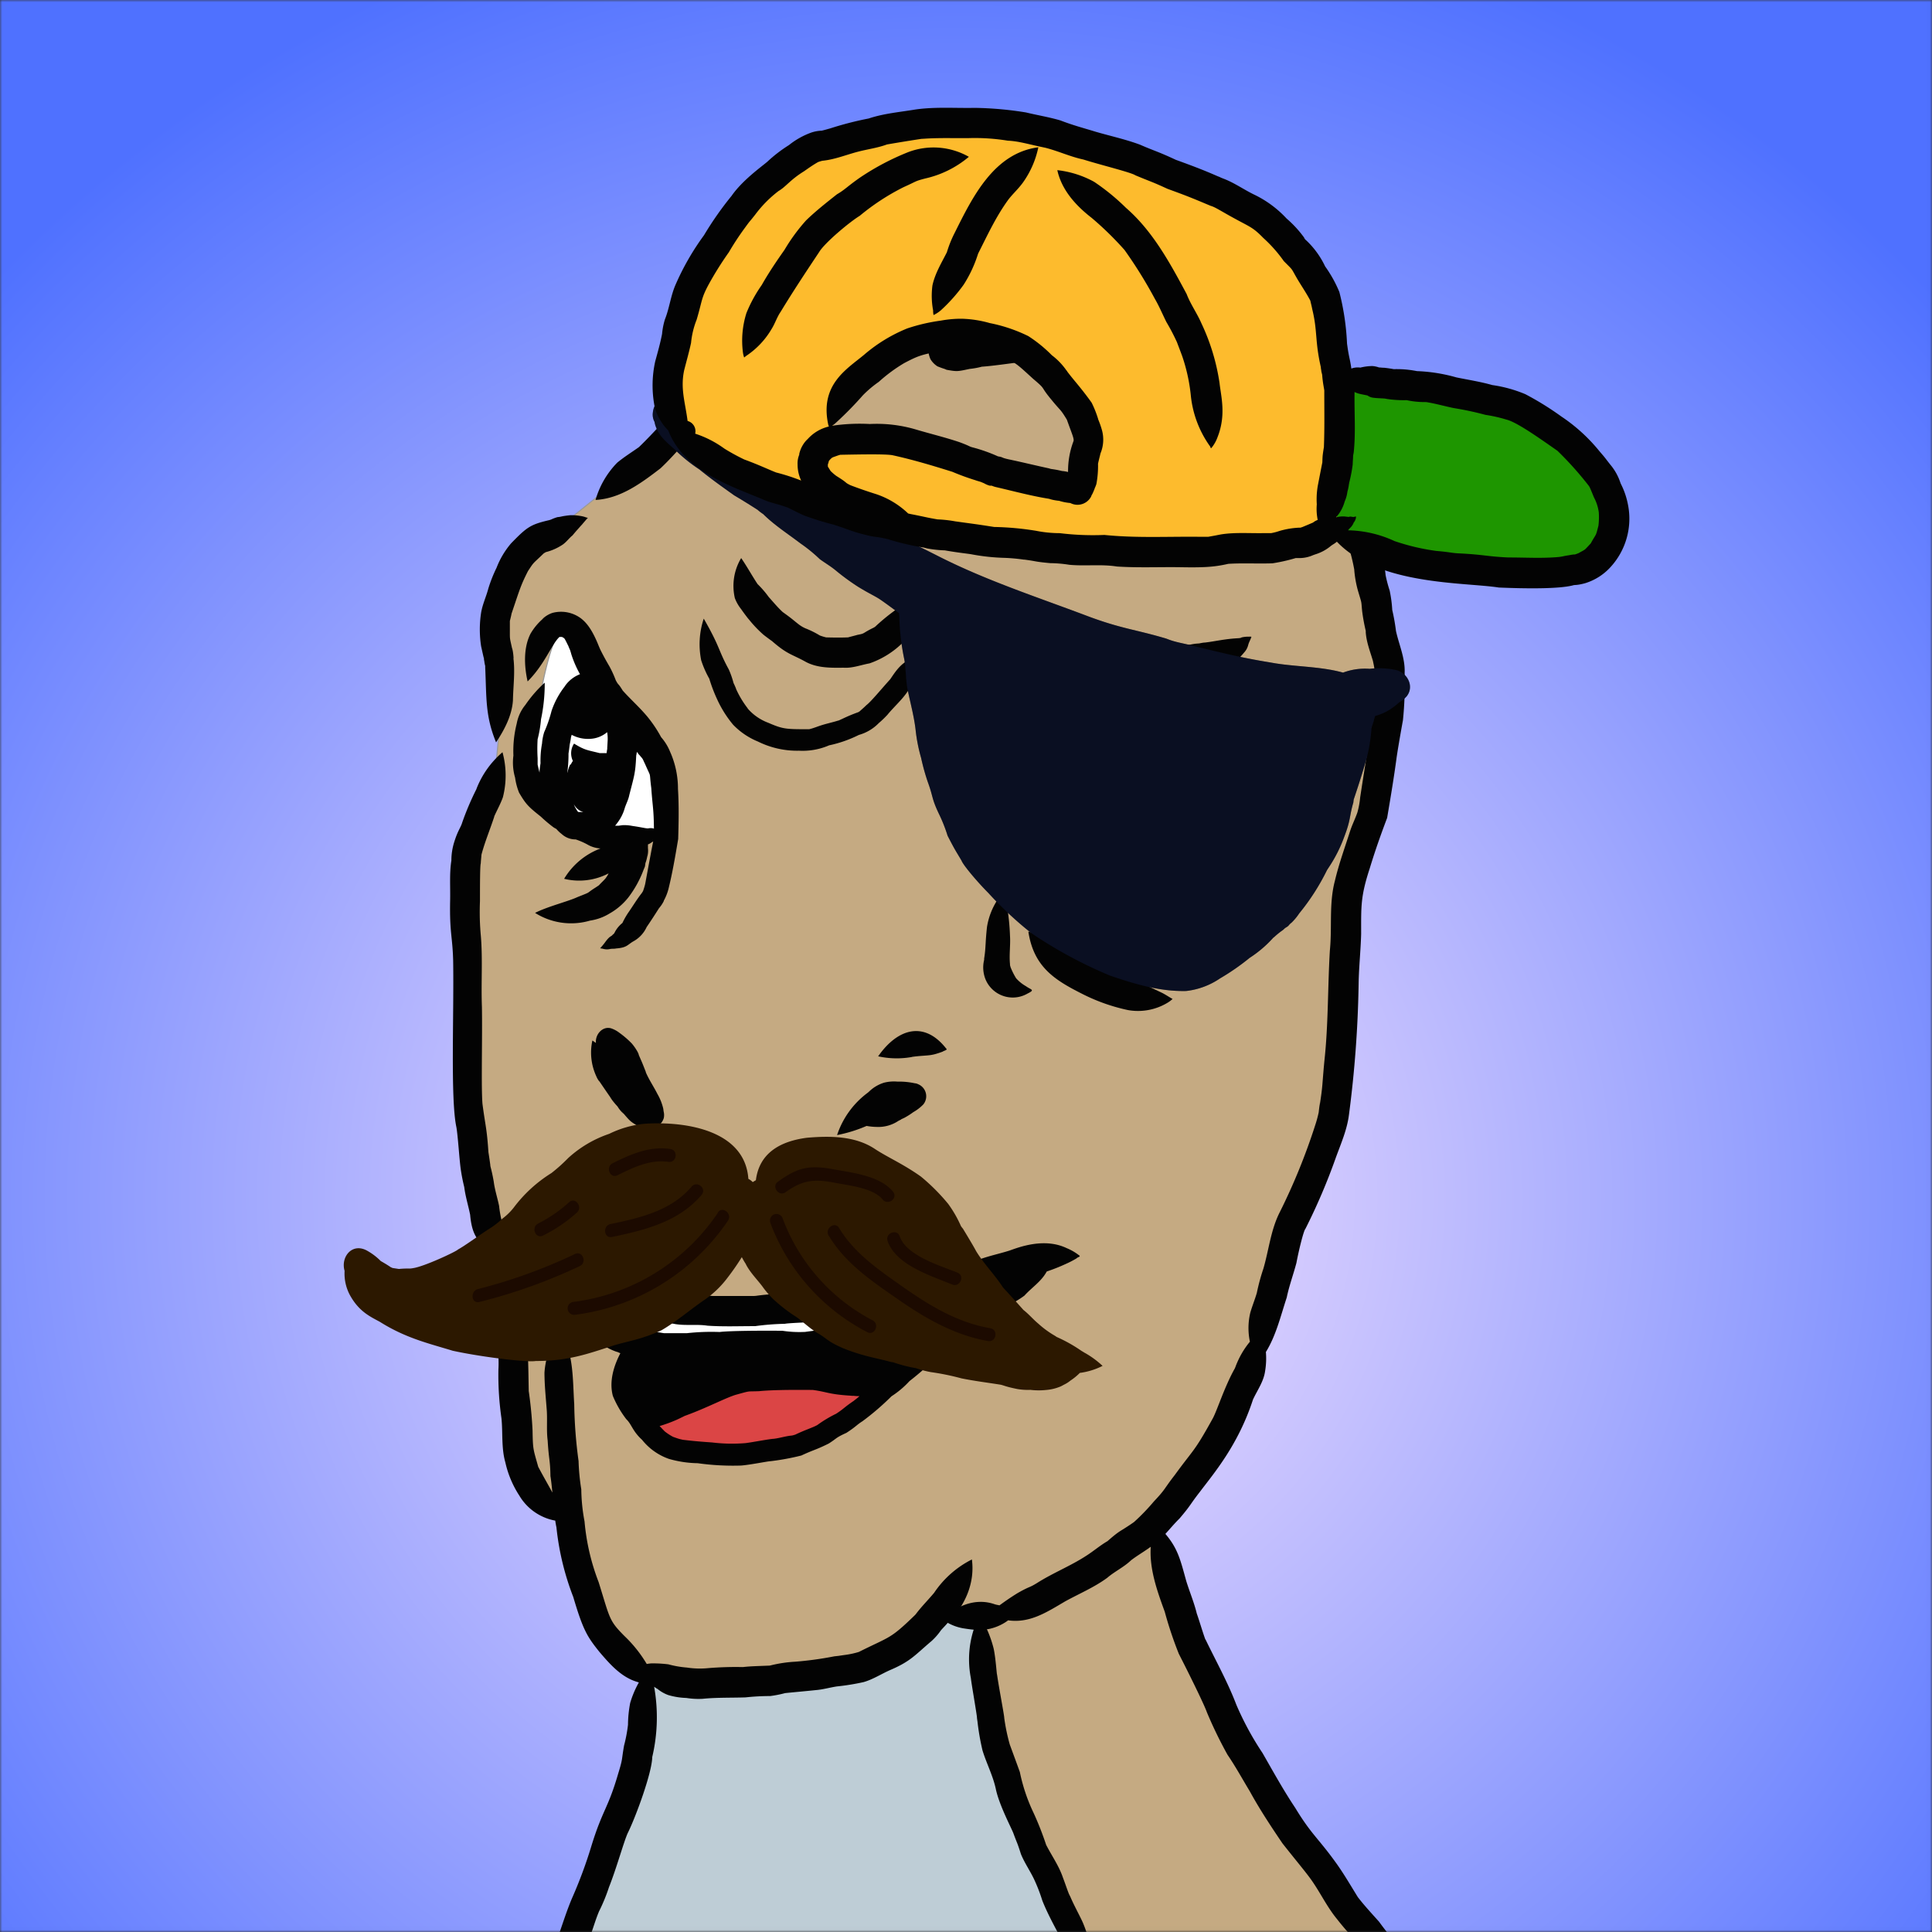 
<svg xmlns="http://www.w3.org/2000/svg" width="446" height="446" fill="none" viewBox="0 0 446 446">
  <rect x="0" y="0" width="446" height="446" fill="#333333" stroke="none"/>
  <g class="Wrapper">
    <mask id="a" width="446" height="446" x="0" y="0" class="a" maskUnits="userSpaceOnUse" style="mask-type:alpha">
      <g class="Layer 14">
        <path fill="#000" d="M445.99 0H0v445.99h445.99V0Z" class="Vector"/>
      </g>
    </mask>
    <g mask="url(#a)">
      <g class="bg">
        <path fill="url(#b)" d="M445.99 0H0v445.99h445.99V0Z" class="Vector"/>
      </g>
      <g class="colors">
        <path fill="#C5AA82" stroke="#999" stroke-miterlimit="10" stroke-width=".25" d="m128.63 459.31 13.32-36.97 6.32-19.99 1.96-15.09-12.68-11.21-6.6-26.51-12.53-11.25v-35.14l-2.96-16.14-7.17-23.46v-65.88l2.51-15.3 3.53-3.91 1.13-12.18-1.13-19.28 4.09-16.98 10.21-7.92 21.6-17.35 19.05-17.35 30.67-12.83 10.68-2.26h40.24l32.97 17.35 27.76 29.27 7.54 26.22 1.88 27.72-8.29 27.68-2.94 36.74-3.48 24.74-10.18 24.98-5.68 27.6L275.76 342l-11.57 12.07 4.28 3.77 10.13 30.18 7.05 15.46 16.14 23.39 19.23 25.64 17.36 15.43H123.25l5.38-8.63Z" class="Vector"/>
        <path fill="#BECDD6" stroke="#999" stroke-miterlimit="10" stroke-width=".25" d="M177.69 386.88c9.81-.75 25.82-4.14 25.82-4.14l15-12.45 7.14 4.15 1.81 18.1s6.25 21.88 12.18 36.59c5.93 14.71 19 38.81 19 38.81H123.25S137.37 435 139 430.43c1.63-4.57 10.3-36.24 10.3-36.24l.9-6.93 27.49-.38Z" class="Vector"/>
        <path fill="#7B7066" stroke="#999" stroke-miterlimit="10" stroke-width=".25" d="m253 50.06-19.51 8.67-18.4 16.6s-.92 8.8 5.34 8.17c6.26-.63 20.54-3.87 25.66-2.82 5.12 1.05 22.57 4.46 24.6 6.34 2.03 1.88 22.39 21.43 22.39 21.43l5.66 7s14.91 7.71 12.83 3.52c-2.08-4.19-10.45-11-10.45-11l.64-10.7L290.42 95v-9.88l-11.82-7.45v-12.9l-7.88-3.4-7.29.76-5.37-5.28-5.06-6.79Z" class="Vector"/>
        <g class="Layer 17">
          <path fill="#fff" stroke="#999" stroke-miterlimit="10" stroke-width=".25" d="M130.35 145.15c-3.1-.23-5.93 17.08-5.93 17.08L121 172.87s1.64 13.36 7.61 16.47c5.97 3.11 16.19 3.8 16.19 3.8l8.45-1.9s1.71-8.65 0-13.9S136.37 152 136.37 152l-6.02-6.85Zm153.49 5.43s-10.25 1.13-13.12 2c-2.87.87-18.25 23.86-21.46 27.35-3.21 3.49-16.1 11.07-14.26 13.21 1.84 2.14 3.39 5.81 6.22 6.94 2.83 1.13 24.6-2.26 28.14-4.52 3.54-2.26 14.28-17.25 16.27-22.06 1.99-4.81.27-14.72 0-16.7a46.308 46.308 0 0 0-1.79-6.22Zm-80.33 149.17-34.23 3.4-31.73-3.4 2.68 8.06 30.3 4.84 27.82-3.24 5.16-9.66Z" class="Vector"/>
        </g>
        <path fill="#DB4545" stroke="#999" stroke-miterlimit="10" stroke-width=".25" d="M201.08 320.89s-12.44 17-30.55 14.7c-18.11-2.3-20.78-1.85-20.3-4.91.48-3.06-1.49-12.59 9.41-15.31 10.9-2.72 41.44 5.52 41.44 5.52Z" class="Vector"/>
      </g>

      <g class="outline">
        <path fill="#030303" d="m243.05 197.71.38.15-.48-.19.1.04Zm31.05-11.86c0-.11.09-.2.11-.26l-.11.26Z" class="Vector"/>
        <path fill="#030303" d="M284 153.54c.14-.09.28-.19.43-.27a14.071 14.071 0 0 0 2.74-2.6 4.003 4.003 0 0 0 1-1.86c0-.26 0-.25 0 0 .19-.63.37-.87.69-1.7a.94.94 0 0 0 0-.13h-.14a1.13 1.13 0 0 0-.41 0 6.537 6.537 0 0 0-1.65.16l-.33.14-.46.05c-3.17.16-5.23.71-7.7 1-.38 0-1 .14-1.38.21-.707.031-1.411.128-2.1.29-.798.057-1.59.174-2.37.35a5 5 0 0 0-1.9.65l-.58.18a15.946 15.946 0 0 0-5.8 2.87c-1.41 1.7-.45.38-2.21 2.48a36.554 36.554 0 0 0-3.81 7.18c.23-.52.49-1.17.07-.26-2.4 4.06 0 .55-3.1 4.85a4.351 4.351 0 0 1-.38.58l-.09.13c-1.11 1.39-2.29 2.73-3.48 4.07-1.8 2.41-.85 1.18-2.65 3.56l-.15.2c-1.11 1.23-2.22 2.47-3.38 3.66a7.282 7.282 0 0 1-.75.73h-.05l-.17.13-.28.22-.17.14.15-.12c-2.19 1.76-1.37 1.2-3.89 3.17-1.53 1.41-3 2.92-4.61 4.18l-.13.1c-2.25 1.9-6.42 4.77-9.36 9.14 1.289.271 2.602.415 3.92.43-1.59 2.16-2.51 4.86-1.29 7.33a6.684 6.684 0 0 0 2.26 2.61 16.153 16.153 0 0 0-2.64 6.57c-.42 3.78-.25 4.76-.66 7.33a2.18 2.18 0 0 1 0 .28 7.36 7.36 0 0 0 .37 4.64 6.814 6.814 0 0 0 6.948 4.031 6.8 6.8 0 0 0 2.702-.881c1.83-.9.81-.84-.36-1.69a8.837 8.837 0 0 1-2.29-1.85c-.5-.815-.928-1.671-1.28-2.56 0-.07-.07-.24-.12-.46v-.22c-.22-2.17.13-4.33 0-6.5a52.414 52.414 0 0 0-.81-7.58 2.881 2.881 0 0 0 2.77-.39c.376-.244.695-.566.936-.944.242-.378.4-.802.464-1.246 0-.36.16-.63-.32-.49a2.327 2.327 0 0 1-1.24-.15c-.92-2.48-1.2-2-1.77-4.48a20.44 20.44 0 0 0-.66-3.63 10.13 10.13 0 0 0 3-1 4.008 4.008 0 0 0 0 2 10.805 10.805 0 0 0 2.48 4.06 16.806 16.806 0 0 0 3.95 2.29c2.923.365 5.886.246 8.77-.35 4.28-1.27 5.38-1.1 10.53-2.56a40.477 40.477 0 0 0 15.25-8.28c1.15-1.29.6-.53 2.41-2.46.25-.2 0 0-.2.15a9.994 9.994 0 0 0 2.6-2.46c-.06.13.89-.92 1.24-1.3 1.38-1.4 1.68-2.33 3.6-5.18 3.7-6 4.22-11.26 4.25-16.33.3-5.33-1.52-9.56-6.41-12.21Zm-30.28 43c-.976.156-1.941.373-2.89.65-.9.16-1.76.48-2.65.68-1.58.11-3.18 0-4.76 0l-.36-.15-.38-.16c-.544-.142-1.1-.239-1.66-.29a6.689 6.689 0 0 1-1-.3c-.48-.2-1.71-.69-2.1-.82a1.363 1.363 0 0 0-.33-.29l-.42-.32c.27.22.27.21 0 0a1.68 1.68 0 0 0-.26-.2l.25-.2.06-.05c.45-.29 1.8-1.39 1.86-1.46a59.833 59.833 0 0 0 5.66-5c.21-.18.39-.33.53-.43a25.89 25.89 0 0 0 2.62-2.17 34.83 34.83 0 0 0 5.2-5.2 17.187 17.187 0 0 0-.3 3.16 19.996 19.996 0 0 0 .4 6.9c.266 1.9 1.013 3.7 2.17 5.23a7.75 7.75 0 0 0-1.62.37l-.02.05Zm14.56-37.73.14-.18c.27 1.22.52 2.45.88 3.65a9.255 9.255 0 0 0-3.19-.39 9.479 9.479 0 0 1 2.19-3.13l-.02.05Zm-4.68 31.91-.19.14a4.687 4.687 0 0 0-.58.67c-.06.06-.11.13-.16.19-.252.29-.523.564-.81.82-.21.2-.39.43-.59.65l-.41-.38-.12-.12a3.854 3.854 0 0 0-.35-.35c-.28-.43-.53-.88-.78-1.32l-.11-.38a19.588 19.588 0 0 0-.78-2.73c.402.265.79.552 1.16.86-.24-.19-.52-.4-.22-.15a6.214 6.214 0 0 0 4.55 1.61c-.21.1-.39.28-.59.44l-.02.05Zm4.57-9.15c-.28-.31-.57-.6-.87-.88l.52-.07c.11 0 .38-.08.63-.13-.06.28-.16.64-.26 1.03l-.02.05Zm.42-1.61c-.5-.48-1.46-1.53-1.34-1.41-1.36-2.42-1.88-2.79-2.32-3.73 1.453.392 2.939.646 4.44.76a29.415 29.415 0 0 1-.76 4.33l-.02.05Zm1.07-6.4c-.08.49-.14.91-.19 1.28-.37-.7-.75-1.33-1.13-1.92.437.115.889.159 1.34.13.01.12.01.29 0 .46l-.02.05Zm13.87-13.31c0 .22-.08.58-.12.9-.07.55 0 1.1 0 1.65-.06 6.81.44 6.28-1.6 12.8a35.895 35.895 0 0 1-2.5 4.77c-.228.406-.429.827-.6 1.26-.12.26-.34.73-.52 1l-.05.1a.9.9 0 0 1-.09.14 18.64 18.64 0 0 1-3.45 3.69c-.89.94-1 1-1.27 1.28.172-.418.319-.845.44-1.28l.13-.31v-.21c.028-.058.051-.118.07-.18a.418.418 0 0 1 0 .1 35.857 35.857 0 0 0 1.36-4.79c.313-1.16.527-2.344.64-3.54.06-.24.31-1.86.36-2.65.261-1.807.359-3.635.29-5.46 0-2.92.2-5.86-.56-8.72-.55-1.61-.71-3.35-1.33-4.94a13.77 13.77 0 0 0 2-.3c.61-.05 1.22-.12 1.82-.23h.21a8.805 8.805 0 0 0 3.72-.94l.27-.11h.06l.33-.15c.21-.13.42-.28.63-.42-.29 2.12-.03 4.29-.22 6.49l-.02.05Zm-153.15-1.65c-.53.66-.29.4 0 0Z" class="Vector"/>
        <path fill="#030303" d="M156.51 182.12a20.906 20.906 0 0 0-1.57-8c-.1-.22-.22-.5-.32-.75a11.798 11.798 0 0 0-2-3.19 29.184 29.184 0 0 0-3.2-4.77c-1.73-2.08-3.78-3.9-5.59-5.91l-.06-.06c-1.22-2-.86-1-1.61-2.38a25.528 25.528 0 0 0-1.5-3.28c-1-1.68-1.88-3.39-2.16-4l-.23-.54-.08-.19c-1.28-3.19-2.5-5.06-4-6.24a7.687 7.687 0 0 0-6.67-1.32 6.16 6.16 0 0 0-2.36 1.46l.57-.44a13.573 13.573 0 0 0-3.27 3.8c-1.65 3.25-1.46 7.49-.66 11 4-4 5.52-8.58 7.35-10.27h.6l.43.25.17.18c.43.74.91 1.83.82 1.56.11.31.24.61.37.91 0-.09.21.57.35 1.1a24.8 24.8 0 0 0 2 4.6 7.56 7.56 0 0 0-3.41 2.64l-.18.26.31-.4-.29.39a19.01 19.01 0 0 0-3 5.6 30.153 30.153 0 0 1-1.69 4.88 11.488 11.488 0 0 0-.49 2.47.834.834 0 0 0 0 .1 21.436 21.436 0 0 0-.36 4.6c-.11.72-.2 1.44-.24 2.17-.14-.62-.31-1.24-.43-1.86v-1.47a35.237 35.237 0 0 1 0-4.36 27.67 27.67 0 0 0 .78-4.6c.589-2.784.877-5.624.86-8.47a29.584 29.584 0 0 0-4.47 5.14 9.43 9.43 0 0 0-2 4.33 25.702 25.702 0 0 0-.76 7.36 12.363 12.363 0 0 0 .39 5.1c.16 1.191.469 2.356.92 3.47 1.53 2.59 2.06 3.19 5 5.51a32.67 32.67 0 0 0 2.91 2.46c.221.149.451.282.69.4l.21.26-.2-.25c.2.236.413.46.64.67l.06.06c.19.17.42.35.6.5a4.7 4.7 0 0 0 3.16 1.18c1.042.345 2.048.794 3 1.34a6.994 6.994 0 0 0 2.73.75 16.53 16.53 0 0 0-8.4 7c3.458.845 7.106.4 10.26-1.25a5.477 5.477 0 0 1-.6 1l-.14.2c-.47.53-1 1-1.48 1.54-.36.25-.73.5-1.11.73-2 1.3-.5.67-3.85 2-2.12 1-6.88 2.16-9.79 3.65a15.558 15.558 0 0 0 12.69 1.78 11.918 11.918 0 0 0 4.49-1.63 14.81 14.81 0 0 0 4.37-3.74 24.814 24.814 0 0 0 3.57-6.55c-.56 1.29 0 .06.24-.56.05-.26.09-.58.12-.79a9.235 9.235 0 0 0 .49-2l-.07.52c.18-.65.234-1.329.16-2v-.84c.147-.055.291-.118.43-.19l.77-.5c-.1.59-.27 1.34-.53 2.77-.7 3.7-.82 4.44-1.32 7.1a14.912 14.912 0 0 1-.49 1.6c-.13.22-.27.43-.31.49-1.15 1.46-2.09 3.06-3.16 4.58a18.459 18.459 0 0 0-1.29 2.29 6.57 6.57 0 0 0-1.78 2.18l-.12.21a1.968 1.968 0 0 1-.25.25c-.15.11-.44.35-.11.09-.32.44-.6.16-1.71 1.69-.36.494-.75.965-1.17 1.41.25.07.52.08.78.16a3.225 3.225 0 0 0 1.58 0c.6-.08.8 0 1.35-.11 2.59-.19 2.62-.92 4.1-1.72a7.148 7.148 0 0 0 2.93-3.22c1-1.45 1.92-2.89 2.85-4.35a7.75 7.75 0 0 0 1.11-1.66v-.07c.054-.12.114-.236.18-.35.451-.887.787-1.828 1-2.8.75-3.07 1.35-6.39 2.14-11.11.11-3.87.19-7.67-.05-11.55Zm-23 5.33-.16-.14a9.555 9.555 0 0 1-.69-1.16c-.08-.22-.15-.4-.21-.55a3.538 3.538 0 0 0 2.19 1.86l-1.13-.01Zm6.69-14.65c-.073.35-.126.704-.16 1.06h-1.59c-3-.75-3.4-.66-5.93-2.2a4.054 4.054 0 0 0-.27 4 4.754 4.754 0 0 0-.51.91 1.267 1.267 0 0 1-.06-.18 7.703 7.703 0 0 0-.7 2.06 2.432 2.432 0 0 1 0-.27c.182-1.379.269-2.769.26-4.16 0-.18.07-.32.27-2.1.1-.5.21-1 .27-1.5 0-.13.06-.28.08-.41v.08c0-.15.08-.31.11-.46a7.997 7.997 0 0 0 4.3.93 6.546 6.546 0 0 0 3.89-1.54 9.07 9.07 0 0 1 .1 2.22c-.03.53-.05 1.04-.09 1.56h.03Zm10.59 18.43c.13 0 .12 0 0 0a3.07 3.07 0 0 0-1.17 0h-.13c-.45 0-1.69-.31-3.29-.53l-.36-.06a9.418 9.418 0 0 0-2.12-.15l-.9.12H142c.22-.26.43-.53.63-.81a10.142 10.142 0 0 0 1.52-3c.3-1.1.9-2.1 1.11-3.22 1.2-4.69 1.41-5.05 1.61-9.15.06-.293.11-.583.15-.87l.45.6c.42.48-.18-.26-.32-.46.31.43.65.83 1 1.23s.45.88.7 1.3c1.65 3.82.94 1.37 1.5 5.72.28 4.14.57 4.74.61 9.35l-.17-.07Zm64.33-38.33c-5.47-3.13-8.32 2.08-9.62 3.91-2.09 2.3-4.46 5.21-5.53 6-.25.28-1.26 1.16-1.55 1.42a1.82 1.82 0 0 1-.3.18c-2.36.85-3.2 1.34-4.48 1.9.12-.05.15-.06 0 0l-.39.17.32-.14h-.07c-1.18.38-2.41.64-3.6 1s-2 .74-3.1 1c-5.42 0-6 0-9.45-1.49a11.66 11.66 0 0 1-4.75-3.29v-.05a22.016 22.016 0 0 1-2.7-4.51.273.273 0 0 0 0-.07l-.2-.46c-.18-.43-.42-.93-.34-.7a20.067 20.067 0 0 0-1.13-3.25c-2.49-4.55-1.91-5-5.77-11.71a18.734 18.734 0 0 0-.59 9.62 22.986 22.986 0 0 0 1.87 4.25 35.98 35.98 0 0 0 1.79 4.71 26.002 26.002 0 0 0 3.7 5.9 16.702 16.702 0 0 0 5.75 3.9 20.342 20.342 0 0 0 9.49 2.11 15.374 15.374 0 0 0 6.93-1.24 28.434 28.434 0 0 0 6.86-2.4 10.254 10.254 0 0 0 4.6-2.73c.704-.6 1.372-1.241 2-1.92 2.06-2.53 4.83-4.62 5.87-7.82v-.14c.78-1.79.72-2 1.69-3 .58-.25 1.49-.6 2.7-1.15Z" class="Vector"/>
        <path fill="#030303" d="M223.59 132.91c-2.1-.95-2.75-1.72-5.64-1.11-3.8 1.6-6.11 5.32-9.35 7.73l-.09.07a45.701 45.701 0 0 0-6.46 5.06 3.474 3.474 0 0 1-.38.24c-2.77 1.35-1.84 1.31-3.74 1.66-.45.14-1.64.43-2.16.58-1.69.07-3.38.05-5.06 0a12.046 12.046 0 0 1-1.45-.44 21.672 21.672 0 0 0-3.54-1.73l.21.09-.63-.32a9.211 9.211 0 0 1-.83-.54c-1.4-1.08-1.43-1.23-3.77-2.9-1.17-1.07-2.17-2.3-3.23-3.47a22.835 22.835 0 0 0-2.59-3c-1.32-2-2.44-4.06-3.78-6a12.482 12.482 0 0 0-1.46 9.25 9.47 9.47 0 0 0 1.51 2.61c-.12-.12 1.34 1.88 1.76 2.35l-.26-.34a27.896 27.896 0 0 0 3.52 3.76c.35.3 1.53 1.17 2.08 1.56 3.61 3.15 4.51 2.95 7.87 4.83 2.68 1.38 5.68 1.32 8.61 1.29 2.05.14 4-.64 6-1a20.341 20.341 0 0 0 7.81-4.92c.19-.37 3.21-2.18 5.42-4.08 1.72-1.25 3-3 4.6-4.34a15.724 15.724 0 0 0 2.55-3.56l.14-.16c.69-.4 1.45-.68 2.15-1.06 1.93-1.02 2.53-.73.19-2.11Zm36.98 78.51c-4.4-1.17-4.4-.83-8.09-1.6-4.61-1-7.56-1.49-12.82-.68 3.85 4.92 6.93 6.53 11.74 7.47 2.122.535 4.302.803 6.49.8a20.352 20.352 0 0 0 8.52-2.95 18.808 18.808 0 0 0-5.84-3.04Zm7.65 17.76c-4.88-2.29-4.19-2.22-10.72-4a9.341 9.341 0 0 1-1-.34c-.6-.28-1.19-.59-1.8-.85a39.811 39.811 0 0 1-5.47-2.8c-2.26-1.58-5.48-4.55-11.84-6.14 1.24 8.11 6 11.13 12.29 14.31a43.064 43.064 0 0 0 10.74 3.82 13.2 13.2 0 0 0 9.16-1.73 6.918 6.918 0 0 0 1.11-.84c-.83-.46-1.61-1-2.47-1.43Zm-115.02 27.4-.09-.66a12.275 12.275 0 0 0-1.34-3.37c-.85-1.69-1.93-3.26-2.68-5a1.35 1.35 0 0 1 0-.09c-1.11-2.83-.75-1.88-1.59-3.84l-.06-.14v-.11c-.06-.13-.12-.28-.21-.47a12.022 12.022 0 0 0-1.37-2 20.93 20.93 0 0 0-2.9-2.5l.13.1a6.63 6.63 0 0 0-2.05-1.12c-2-.54-3.67 1.48-3.47 3.38-.27-.18-.54-.38-.82-.56a13.002 13.002 0 0 0 .9 8.24c.169.418.395.812.67 1.17v-.05c1 1.45 2 2.94 3 4.35l-.54-.7c.51.753 1.079 1.465 1.7 2.13 0 0 .06.08.08.09.346.575.77 1.1 1.26 1.56.44.47-.2-.29-.35-.5 2.12 2.52 2 2.34 3.72 3.42a3.755 3.755 0 0 0 3.53.51 3.384 3.384 0 0 0 2.51-2.3 3.34 3.34 0 0 0-.03-1.54Zm58.8-6.27a2.158 2.158 0 0 0-.83-.24 17.12 17.12 0 0 0-4-.38 9.248 9.248 0 0 0-3.1.25 8.584 8.584 0 0 0-3.3 1.91c-.14.14-.29.27-.42.38a20.001 20.001 0 0 0-7.11 9.8 32.387 32.387 0 0 0 6.81-2.11 14.37 14.37 0 0 0 2.35.23 8.333 8.333 0 0 0 5-1.4s.31-.16.68-.34h-.11c.24-.1.55-.24.81-.37a16.881 16.881 0 0 0 2.05-1.3 10.281 10.281 0 0 0 2.34-1.81 3.007 3.007 0 0 0 .556-2.599A2.993 2.993 0 0 0 212 250.31Zm6.38-8.31c-5-6.33-11.11-4.66-15.66 1.85 2.588.571 5.264.619 7.87.14h-.11l.49-.07.51-.06c3.14-.32 3.32-.06 6.11-1.08.41-.29 1.29-.38.79-.78Zm-83.25-122.62a6.613 6.613 0 0 0-1.25-.29 12.55 12.55 0 0 0-2.19-.16c-2.36.25-1.8.33-3 .45a8.89 8.89 0 0 0-1.35.5 3.95 3.95 0 0 1-.67.22c-4.27 1-5.06 1.62-8.65 5.29a19.374 19.374 0 0 0-3.39 5.68 32.314 32.314 0 0 0-1.91 4.83c-.49 1.86-1.33 3.6-1.65 5.51a25.189 25.189 0 0 0 0 7.8c.15.63.62 2.88.65 2.76 0 .19 0 .38.07.56.038.406.111.807.22 1.2v.36c.32 7.07 0 11.21 2.51 17.28 1.92-2.91 3.64-6.12 3.89-9.65.06-3.3.54-6.66.09-9.93.14 1 0-1.48-.3-2.17-.61-2.83-.48-1.71-.5-5.25v-1c.13-.57.29-1.14.39-1.72 1.89-5.58 2.11-6.51 3.79-9.81 1.48-2.25 1-1.54 3.54-4l.13-.12c.119-.071.243-.135.37-.19h-.07l.18-.08a12.447 12.447 0 0 0 3.93-1.77c.83-.6 1.42-1.45 2.21-2.09 1.1-1.32.67-.78 2.17-2.5 0 0-.23.28-.1.14.47-.56.74-.88 1.31-1.53.39-.21-.22-.19-.42-.32Z" class="Vector"/>
        <path fill="#030303" d="M224.36 360a22.89 22.89 0 0 0-8.72 7.7c-1.37 1.64-2.89 3.15-4.17 4.85l-.21.25c-5.85 5.68-5.68 4.88-13 8.55a20.07 20.07 0 0 1-3.44.72l-1.29.19-.92.1a79.762 79.762 0 0 1-9 1.24 30.164 30.164 0 0 0-5.9.9c-3.41.14-4.34.14-6.23.34a77.723 77.723 0 0 0-7.93.24c-1.665.17-3.346.126-5-.13a22.686 22.686 0 0 1-4.25-.74 28.826 28.826 0 0 0-3.94-.22c-.356.026-.71.073-1.06.14a30.147 30.147 0 0 0-5.11-6.42c-3.67-3.68-3.34-4-6-12.49a51.15 51.15 0 0 1-3.25-14 42.069 42.069 0 0 1-.75-7.4 51.362 51.362 0 0 1-.63-6.55 107.62 107.62 0 0 1-1-13.13c-.38-5.84-.07-12-3.35-17.16a19.612 19.612 0 0 0-3.52 9.88c0 2.76.29 5.53.5 8.29.22 2.46-.08 4.94.24 7.41.26 4.48.58 4.36.64 8.2.15.9.3 2.28.45 3.8-.93-1.74-2-3.55-3.27-5.95-1.15-4.12-1.23-3.85-1.31-8.38a95.73 95.73 0 0 0-1-9.91l.12.92c-.12-6.89-.13-11.65-1-16.68-.25-2.63.25-8.11-3.38-13.92.41.06.82.1 1.23.14.89 0 .67-.08.43-.65-.74-1.95-1.23-2.61-2-4.45-.08-.2-.15-.4-.21-.6a8.627 8.627 0 0 0-1.23-3c0-.07 0-.13-.07-.2a25.199 25.199 0 0 1-.61-3.47c-.38-1.88-1-3.72-1.24-5.63-.47-2.72-.84-3.6-.79-3.82-.13-1-.28-2-.44-3-.35-5.47-.72-6.11-1.37-11.12-.33-3.88 0-15.38-.13-22.41-.21-5.44.2-10.88-.24-16.3a59.697 59.697 0 0 1-.21-8.09c0-3.24 0-8.36.19-8.73 0-.44.12-1.39.14-1.89.023-.149.056-.296.1-.44.79-2.86 1.94-5.61 2.86-8.43v-.08c.66-1.48 1.46-2.9 2-4.42.875-3.415.844-7-.09-10.4a21.223 21.223 0 0 0-6 8.43v.05a64.216 64.216 0 0 0-3.31 7.78c-.33 1.14-1 1.78-1.85 4.53a14.312 14.312 0 0 0-.64 4.21c-.48 3.07-.21 6.2-.29 9.3-.14 7.42.55 8.2.7 13.78.21 12.52-.65 32 .75 38.49.36 2.08.67 7.33 1 9.67.2 1.393.47 2.775.81 4.14.27 2.17.93 4.25 1.36 6.39.22 2.41.71 4.95 2.62 6.6.053.044.1.094.14.15l.08.1c.163.24.34.471.53.69a9.584 9.584 0 0 0 3.73 2.31l.84.21c-.64 2.7-.72 5.51-.87 5.81-.15.3-.11.72-.12.88-.01.16-.13.88-.18 1.22v-.3a61.975 61.975 0 0 0-.4 10.1c-.06 2.64.32 5.27.16 7.92a69.949 69.949 0 0 0 .75 11.63c0-.18 0-.37-.06-.44.36 3.42-.05 6.95.91 10.3a23.353 23.353 0 0 0 3.24 7.68 12.157 12.157 0 0 0 5.75 5c.812.345 1.661.596 2.53.75.08.57.17 1.1.27 1.54a62.218 62.218 0 0 0 3.89 16.1c2.26 7.65 3.23 9.18 6.06 12.7 2.41 2.82 5 5.78 8.64 6.88l.44.14a22.67 22.67 0 0 0-2 4.72 27.634 27.634 0 0 0-.51 5.06 34.02 34.02 0 0 1-.91 4.8c-.64 3.69-.24 2.83-1.36 6.5-2.39 8.21-3.6 8.25-6.23 16.85a105.305 105.305 0 0 1-4.47 12c-1.47 3.5-2.53 7.16-3.86 10.71-.81 3.48-.48 3.21-.84 4.93a16.933 16.933 0 0 0-.87 7.49 18.156 18.156 0 0 0 1.49 5.9c.2.26.34 1 .6.38a22.055 22.055 0 0 0 3.83-6.17c2.7-7.73 1.28-8.13 3.72-14.16.79-2 1.34-4.05 2.15-6a1.95 1.95 0 0 1 .1-.23 40.553 40.553 0 0 0 2.26-5.51c1.77-4.44 3.46-10.64 4.35-12.53 1.94-3.94 5.6-14 5.64-17.52a40.11 40.11 0 0 0 .44-16.22l.53.36.26.15a8.47 8.47 0 0 0 2.46 1.4c1.355.402 2.757.627 4.17.67 1.236.197 2.49.264 3.74.2 3.3-.33 6.61-.22 9.92-.33a52.862 52.862 0 0 1 5.71-.31 26.105 26.105 0 0 0 3.45-.68c2.35-.24 4.71-.44 7.06-.69 1.65-.13 3.25-.6 4.88-.85a53.14 53.14 0 0 0 6.17-1c2.21-.63 4.14-1.92 6.24-2.83l-.83.35c5.43-2.22 6.24-3.59 10.28-7a14.514 14.514 0 0 0 2.16-2.47c.53-.61 1.12-1.18 1.64-1.81 3.9-3.77 6.25-9.1 5.51-14.55Zm83.75-251.56c-.06-.08-.12-.17-.18-.24-.55-.67.07.02.18.24Zm1.7 4.11a.817.817 0 0 0 0-.07v.07Z" class="Vector"/>
        <path fill="#030303" d="M309.82 112.6v.12-.23a7.845 7.845 0 0 0-1.68-4 8.844 8.844 0 0 0-2.19-2.21c.36-1.618.38-3.293.06-4.92-.92-3.21-1.08-2.46-1.8-4.44a6.91 6.91 0 0 0-1-1.63 7.133 7.133 0 0 0-2.09-2.18 6.79 6.79 0 0 0-4.91-.77 7.901 7.901 0 0 1-2 .08c.11-.53.2-1.07.27-1.61.52-2.73.39-5.94-1.64-8.06a18.42 18.42 0 0 0-6.56-3.59c-2.15-.62-.84-.45-3.69-1.58l-.15-.06-.28-.15a5.99 5.99 0 0 1-.57-.56l-.14-.22c.13-1 1.39-6.15-.19-10.42-2.7-6.87-6.37-7.64-13.33-7.4h-4.31a8.668 8.668 0 0 1-1-.3 7.447 7.447 0 0 1-2.3-1.29l-.3-.29a3.067 3.067 0 0 1-.22-.4c-.11-.38-.22-.77-.32-1.15.034-.136.078-.27.13-.4.414-1.07.771-2.162 1.07-3.27 1.43-2.86.21-6.25-5.24-5.25a18.5 18.5 0 0 1-3.33.61 7.572 7.572 0 0 0-2.18.4h-.14a24.55 24.55 0 0 0-3.08.71c-.925.306-1.831.67-2.71 1.09a40.408 40.408 0 0 0-4.64 1.85 56.084 56.084 0 0 0-11.14 7c-2.44 2.26-6.54 4.1-10.92 9.56a16.668 16.668 0 0 0-2.49 3.15c-.18.36-.34.72-.5 1.09a9.472 9.472 0 0 0-4.22-1.25c-2.86-.38-5.58.59-8.31 1.31-4.086.79-8.128 1.792-12.11 3a54.301 54.301 0 0 0-13.6 5 76.333 76.333 0 0 0-8.29 4.52c-2.39 1.81-2.56 2.14-3.66 2.91a29.22 29.22 0 0 0-4.12 3.54 31.378 31.378 0 0 0-4 3.19c-1.13 1.29-2.27 2.56-3.4 3.85-1.68 1.79-3.35 3.59-5.12 5.28-1.67 1.18-3.41 2.26-5 3.58a20.308 20.308 0 0 0-5 8.6c5.8-.32 10.57-3.91 15-7.3 3.44-3.24 6.21-6.8 9.29-9.86l.18-.14a25.249 25.249 0 0 0 3.73-2.94c.611-.65 1.28-1.243 2-1.77 1.29-.9 2.48-1.93 3.69-2.93a84.282 84.282 0 0 1 13.52-6.87 40.179 40.179 0 0 1 7.35-2.15 86.565 86.565 0 0 1 9.35-2.39A36.161 36.161 0 0 0 213.32 75a17.6 17.6 0 0 0-.47 5c5.14-2.45 8.7-7 12.6-11 2.36-2.25 4.08-2.86 6.78-5.3 2.72-2.14.78-.6 4.44-3.22 2.31-1.55 4.88-2.67 7.31-4 .176-.056.346-.126.51-.21a30.908 30.908 0 0 0 3.5-1.49l.32-.17c.44-.18.78-.35.51-.25l.26-.11c1-.34 2-.53 2.91-.9l.15-.06h.1c.76-.09 1.53-.18 2.28-.31a7.236 7.236 0 0 0-.64 3.8c.1 5.86 6.43 9.29 11.75 8.93 4.26 0 6.32 0 7.6.39v.06c.483.666.914 1.368 1.29 2.1.031.109.068.215.11.32.46 1.52.28 1 .33 4.07a.805.805 0 0 1 0 .17c-.37 2-.16.84-.48 3a6.303 6.303 0 0 0 .57 3.8 9.502 9.502 0 0 0 5.38 4.62h.07a22.38 22.38 0 0 0 5 2c.41.25 1.47.84 2.13 1.26.005.04.005.08 0 .12V89c-.19 1.64-.75 3.23-.83 4.89.31 4.77 6.09 6 10 5.25h.53l.49.66c-.21-.29-.55-.71-.23-.29.51.91.41.91 1.42 3.05.032.084.055.171.07.26 0 .26.05.72.05 1.09v.38c-.2.76-.54 1.48-.68 2.26-.83 3.49 2.14 5 5 5.6a23.778 23.778 0 0 1 4.65 1.76 2 2 0 0 1 1.25.86 2.38 2.38 0 0 0 .47-2.17Zm-24.47 202.77v-.05c0-.05.07-.17.1-.25.42-.93.06-.07-.1.3Z" class="Vector"/>
        <path fill="#030303" d="M344.56 469.86c-.89-4-4.66-6.29-7.84-8.46-1.2-.7-4.08-3.44-6.84-6a42.383 42.383 0 0 0-3.77-2.89l-.27-.19-.26-.23a68.684 68.684 0 0 1-7.23-8.47c-1.66-1.86-3.36-3.68-4.88-5.65-1.54-2.48-3-5-4.69-7.42-4.36-6.16-5.93-6.86-9.76-13.18-2.74-4.1-5.12-8.42-7.57-12.69a68.98 68.98 0 0 1-6.05-11.16c-1.94-5.1-4.62-9.92-7-14.83l-.2-.36c-.69-1.94-1.25-3.92-1.93-5.87-.62-2.55-1.66-5-2.42-7.47-1.34-4.82-1.9-7.46-4.82-10.89 1.09-1.19 2.12-2.44 3.27-3.56 2.74-3.22 2.29-3.07 4.71-6.17 3.23-4.29 8.81-10.76 12.24-21.28 1-2.16 2.48-4.18 2.8-6.58.245-1.453.305-2.932.18-4.4 2.36-3.81 3.41-8.34 4.81-12.57.56-2.71 1.53-5.31 2.24-8 .59-3.14 1.68-7.47 2.07-7.86a139.36 139.36 0 0 0 7-16.37c1.18-3.26 2.63-6.5 3.06-10a262.099 262.099 0 0 0 2.23-30.29c.06-3.81.48-7.61.58-11.42 0-6.43-.15-8.62 2-15.19 1.19-3.93 2.55-7.78 4-11.6.91-5.35 1.57-9.39 2.15-13.65.14-1.13.8-5.07 1.5-8.9.365-3.628.496-7.275.39-10.92.15-3.37-1.29-6.46-2-9.68a46.43 46.43 0 0 0-.86-4.84 29.645 29.645 0 0 0-.6-4.5 30.322 30.322 0 0 1-1-3.89l.12.93a37.999 37.999 0 0 0-2.29-10.19c-.81-1.58-1.93-3-2.62-4.62a16.55 16.55 0 0 0-2.88-4c-1.09-1-2.47-1.56-3.47-2.63a5.27 5.27 0 0 0-1.9-1.1c.027.334.01.67-.05 1a7.461 7.461 0 0 1-.1 1 7.996 7.996 0 0 0 .63 4.45 25.732 25.732 0 0 0-3.78-3.25c-1.09-.87-1.93-2-3-2.92a32.925 32.925 0 0 1-5.18-4.81c-2.14-3.27-6.34-6.1-9.91-9.54a31.947 31.947 0 0 0-3.62-3.55 28.118 28.118 0 0 0-7.28-6.43c-2.93-1.77-5.84-3.8-9.18-4.68-2.32-.54-4.55-1.43-6.88-1.94-1.44-.18-2.81-.64-4.24-.89a29.827 29.827 0 0 1-3.53-.45c-5.73-1.73-16.14-.55-18.33.14-3.51.45-2.83.49-5.91.7-.808.117-1.606.291-2.39.52-.87.08-2.26.23-1 .09h-.41c-2.2.15-2.36 0-4.76.24a1.202 1.202 0 0 1-.25-.08h-.09a3.491 3.491 0 0 0-.36-.42c.36.47-.52-.7-.06-.07-.39-.49-.29-.38-.71-.94-.37-.31-.4-.3-.5-.77a.904.904 0 0 1-.05-.7h-.13a2.154 2.154 0 0 0-1.48 1.7c-.15.16 0 1.18.06 1.54a6.6 6.6 0 0 0 .52 2.14 4.996 4.996 0 0 0 1.62 1.67c1.78.71 1.33.43 2.09.79 2.48.45 2.56.39 5.36-.2a17.894 17.894 0 0 0 2.8-.51c2.73-.18 7.54-.91 10.38-1.24h.77-.22c2.56 0 5.127.063 7.7.19.77.12 2.14.28 4.92.92.45.08 2.14.24 2.74.29 1.5.3 3 .72 4.49.94 2.49.71 4.93 1.59 7.39 2.38 1.22.73 2.46 1.4 3.68 2.13 1.48 1 2.94 2 4.39 3 2.9 2.49 2.61 3.19 5.68 6.11 1.38 1.15 2.36 2.69 3.74 3.85a59.48 59.48 0 0 1 8.15 8 44.507 44.507 0 0 0 5.42 4.94l.77.53.74.64a10.15 10.15 0 0 0 5.7 3.2c1.759.507 3.58.763 5.41.76a31.777 31.777 0 0 0 2.66 4.72c.086.125.162.255.23.39a46.562 46.562 0 0 1 1.23 5.09v.11a25.55 25.55 0 0 0 .82 4.65c1 3.39.74 2.18 1 4.83.196 1.534.473 3.056.83 4.56v.29c.15 2.3 1 4.42 1.65 6.61.5 2.4.31 1.28.35 4.56 0 7.15 0 7-1.05 12.34-.76 5.59-1 6.49-2.24 14.66a19.668 19.668 0 0 1-.63 3.43c-.51 1.48-1.23 2.89-1.71 4.38-1.21 3.79-2.58 7.55-3.49 11.42-1.4 5.28-.62 10.71-1.16 16.06-.51 8.55-.34 17.14-1.28 25.66-.54 5.8-.34 5.35-1 9.68-.12.94-.05.39 0-.28-.11.78-.22 1.55-.3 2.33a27.923 27.923 0 0 1-.84 3.07 142.19 142.19 0 0 1-8.11 19.91c-2.11 4.1-2.54 8.73-3.82 13.11a46.805 46.805 0 0 0-1.51 5.58c-.45 1.56-1.08 3.06-1.52 4.62a15.272 15.272 0 0 0-.08 6.66 19.817 19.817 0 0 0-3.25 5.59l-.23.57c-2.34 4.13-4.05 9.59-5.05 11.47-4.41 8-4.35 7-8.84 13.18-2.57 3.3-2 3.11-4.79 6.06a48.8 48.8 0 0 1-4.58 4.75c-1 .72-2 1.35-3.05 2-1.05.65-2.1 1.56-3.08 2.42-1.73 1-3.24 2.32-4.93 3.39-3.63 2.36-7.68 3.95-11.33 6.27-2 1.23-1.4.59-4.39 2.27-1.65 1-3.06 2-4.29 2.89l-.75-.15-.33-.09c-4.78-1.7-9.5.75-12 3.55a11.363 11.363 0 0 0 4.73 2l.68.1c.567.087 1.137.157 1.71.21a22.49 22.49 0 0 0-.65 11.17c.21 1.73 1 6.12 1.4 8.92 0 .28.08.77.13 1.12a55.872 55.872 0 0 0 1.16 6.66c.92 3 2.39 5.78 3.06 8.84.76 3.74 3.65 9.14 4.07 10.29 1 2.71.77 1.77 1.75 4.82.79 1.94 2 3.7 2.92 5.57a38.513 38.513 0 0 1 2 5.12c1 2.53 2.3 5 3.56 7.37.11.13 1.23 3.11 2 5.56a27.628 27.628 0 0 0 1.27 3c1.35 3.18 3.42 6 5.13 9l.09.19c.85 2.13.54 1.44 1.74 4.26-.77-1.75.84 2.31 1.29 3a18.893 18.893 0 0 0 1.6 2.29 19.426 19.426 0 0 0 5.23 5.38c.18.25.2-.13.23-.31 0-.38 0-.75.05-1.12.29-4.9-.8-7.2-2.32-10.34-1-2.35-1.42-3.5-2.63-6.26a92.643 92.643 0 0 1-5.52-10.28c0-.19-.41-1.24-.54-1.68-.73-1.82-1.22-3.73-2.07-5.5-.85-1.77-1.85-3.58-2.64-5.43-.18-.35-.27-.55-.3-.59-.5-1.25-.91-2.54-1.4-3.8-.91-2.71-2.59-5.06-3.88-7.58a72.032 72.032 0 0 0-2.87-7.31 40.91 40.91 0 0 1-3.2-9.5c-.76-2.11-1.54-4.22-2.32-6.34a44.334 44.334 0 0 1-1.28-6.14c0-.65-1.2-6.8-1.67-10.06-.07.07-.29-3.68-.77-5.93a26.194 26.194 0 0 0-1.56-4.49c.171-.013.341-.037.51-.07a11.412 11.412 0 0 0 4.18-1.83l.19-.16c5 .71 8.89-1.85 13.14-4.35 3.26-1.8 6.72-3.24 9.75-5.46 1.64-1.41 3.62-2.35 5.23-3.8l.36-.32.23-.17c1.36-1 2.85-1.87 4.23-2.88-.35 5.09 1.48 10.22 3.23 15a88.418 88.418 0 0 0 3.25 9.71c2.25 4.39 5.83 11.63 6.49 13.52a97.212 97.212 0 0 0 4.75 9.78c1.86 2.73 3.44 5.62 5.15 8.45 2.27 4.15 4.88 8.09 7.53 12 2.5 3.18 4.85 6 6.07 7.63 2.4 3.14 4 6.79 6.53 9.86 2.87 3.67 4.15 4.55 6 7.24-.11-.14-.14-.18 0 0 .12.16.24.32.37.47-.07-.08-.18-.23-.28-.36a87.666 87.666 0 0 0 6.11 6.8 69.711 69.711 0 0 1 8.17 6.82 21.856 21.856 0 0 0 6.92 4.75c.868.281 1.763.468 2.67.56l.67.09h.3c2 .28 2.15.21 3.61.46.7.22 1.7.76 1.37.01ZM159.83 314.61c-.3.04-.21.03 0 0Z" class="Vector"/>
        <path fill="#030303" d="M249 289.71a12 12 0 0 0-2.76-1.58c-5.16-2.47-11-.22-13.19.56-3.32 1.05-6.83 1.61-9.86 3.4-.41.18-.79.43-1.19.63l-.3.12c-3.07 1-3 1.24-4.63 1.71-3.93.79-3.53 1-6.48 1.32-1.391.485-2.84.781-4.31.88-4.1.43-2.78.27-6 .73-1.91.11-3.84-.06-5.75.14a22.548 22.548 0 0 1-3.68.45 34.176 34.176 0 0 0-4.42.23c-1.5.12-3 0-4.51.22-.94.14-4.15.14-7.52.64l.44-.06a6.868 6.868 0 0 1-1.1.08h-9.24c-2.55-.32-5.11-.16-7.67-.35-1.31-.24-2.63-.38-4-.51-2.63-.61-5.66-1-5.78-1-3.25-.39-4.78-1-9.47-2.33a22.246 22.246 0 0 0-9-1.43 17.407 17.407 0 0 0 6.87 8c.92.35 1.79.64 2.6.9-2 4.19-1 7.8 4.35 9.62h.1c.166.085.336.162.51.23l.2.08c-1.56 3-2.62 6.54-1.73 9.86a23.51 23.51 0 0 0 3.1 5.37c1.26 1.2 1.41 2.73 3.63 4.75a13.697 13.697 0 0 0 6.2 4.41c2.162.627 4.399.964 6.65 1 3.312.466 6.657.647 10 .54 1.92-.13 6.23-1 6.77-1A55.748 55.748 0 0 0 185 336c3-1.4 3.19-1.21 6.29-2.75 1.94-1.21 1.5-1.3 4.09-2.47 2.24-1.44 2.31-1.8 3.72-2.69a60.24 60.24 0 0 0 6.7-5.76 21.207 21.207 0 0 0 4.16-3.51 66.372 66.372 0 0 0 5.4-4.68 43.687 43.687 0 0 0 4.94-4.48l.16-.21.06-.07-.07.08.12-.12c.44-.31 1.43-1 1.76-1.24 2.54-1.69 2.53-1.78 4.62-3.1 1.85-1.18 3.64-2.46 5.54-3.55a22.551 22.551 0 0 0 4-2.36c1.68-1.86 3.88-3.25 5.1-5.48l.06-.09a43.134 43.134 0 0 0 4.32-1.71 22.82 22.82 0 0 0 2.54-1.31c.29-.37 1.18-.35.49-.79Zm-101.76 16.73c-1.6-.5-1.6-.92-4.81-1.68-.17-.05-.35-.08-.52-.12-.34-.49-.66-1-1-1.49 3.61.88 6.25 1 8.81 1.61 3.73.78 3.86.44 6.14.9 2.47.41 5 0 7.44.37 3.65.26 7.32.1 11 .11a58.888 58.888 0 0 1 6.88-.54c.94-.21 6.26-.34 6.69-.49a37.643 37.643 0 0 0 6.87-.52c.88-.08 1.77-.09 2.66-.09-.611.395-1.245.753-1.9 1.07a19.944 19.944 0 0 1-3.27 1c2.84-.41-3.41.5-.56.13-3.94.57-2.18.27-5.9.78h-.2a25.9 25.9 0 0 1-4.93-.27c-5.12-.05-12.28 0-14.52.28a51.05 51.05 0 0 0-7.52.27h-5.33a44.225 44.225 0 0 1-6.03-1.32ZM151 327.9l-.25-.27c-.09-.18-.28-.51-.48-.85l.43.16c.181.047.365.084.55.11-.13.28-.25.57-.25.85Zm46.2-4.59c-2.45 1.65-2.3 1.83-4.18 3.05a28.793 28.793 0 0 0-4.36 2.62c-1.06.59-2.76 1.09-5.07 2.2-.18.05-.5.16-.77.21-1.41.12-2.76.58-4.17.75-1.22.07-4.78.78-6.54 1a37.777 37.777 0 0 1-7.71-.15c-2.86-.2-4.56-.34-7.41-.7 1.21.14.1 0-.43-.19-.34-.1-1.09-.38-1.17-.4a12.642 12.642 0 0 1-1.92-1.25l-.06-.06c-.39-.39-.76-.79-1.14-1.19a32.878 32.878 0 0 0 3.93-1.44c.4-.18 1.5-.71 1.86-.9 5-1.78 9.74-4.33 12-4.93 3.41-.94 2.3-.66 5.18-.78 2.77-.28 7.35-.33 12.41-.28 3.32.45 3.65 1 8.57 1.31.65.06 1.11.08.52 0 .553.085 1.111.125 1.67.12a14.95 14.95 0 0 1-1.25 1.01h.04Z" class="Vector"/>
        <path fill="#030303" d="M151.4 326.48c0-.05.19-.25 0-.06s0 .06 0 0l-.18.2-.22.19-.1.08a1.014 1.014 0 0 1-.24.17s-.44.23-.26.17c0 0-.23.07-.11 0h.12-.17a.893.893 0 0 1 .46.06l-.11-.05a.703.703 0 0 1 .42.46v-.11a.57.57 0 0 1 0 .26l.06-.17c-.08.21.12-.16 0 0a3.631 3.631 0 0 1 1.59-1.25h-.07.18a.496.496 0 0 1-.21 0l.11.05a.41.41 0 0 1-.19-.25v.11a.495.495 0 0 1 0-.27l-.06.17v-.07c-.147.216-.311.42-.49.61l-.61.51a2.257 2.257 0 0 1-.6.35h-.24.06l-.14-.16a.268.268 0 0 1 0 .08l.06-.17c-.17.34.08.12.75-.65.193-.324.489-.574.84-.71h.17l.14.16a5.534 5.534 0 0 1 .08-2.59c.05-.19-.24-.15-.31-.13a2.586 2.586 0 0 0-.8.44 4.88 4.88 0 0 0-.86.77 1.727 1.727 0 0 0-.38.62 5.534 5.534 0 0 0-.08 2.59.118.118 0 0 0 0 .059.12.12 0 0 0 .026.053.129.129 0 0 0 .104.048 3.284 3.284 0 0 0 1.57-.85c.504-.342.88-.841 1.07-1.42a.118.118 0 0 0 0-.059.12.12 0 0 0-.026-.053.129.129 0 0 0-.104-.048 1.27 1.27 0 0 0-.54.14 4.55 4.55 0 0 0-1.26.92c-.368.29-.629.695-.74 1.15a.592.592 0 0 0 .13.46.66.66 0 0 0 .69.08 3.99 3.99 0 0 0 .93-.51 4.934 4.934 0 0 0 1.15-1.13 1.097 1.097 0 0 0 .27-.93.888.888 0 0 0-1-.55 3.725 3.725 0 0 0-1.77.92 5.422 5.422 0 0 0-1.15 1.24c0 .08-.26.37-.16.5s.44 0 .52-.07a4.4 4.4 0 0 0 .88-.6c.288-.213.539-.473.74-.77l.06.01Z" class="Vector"/>
      </g>

      <g class="mustache">
        <path fill="#2C1800" d="m250.292 312.232.13.08-.139-.082c-.387-.25-.49-.306-.417-.255l-.158-.095-.174-.117a34.5 34.5 0 0 0-5.595-3.123l-.404-.273a21.99 21.99 0 0 1-3.808-2.772c-1.213-1.003-2.221-2.228-3.471-3.196-1.925-2.182-4.611-5.077-4.723-5.205-1.894-2.927-4.392-5.399-6.205-8.384-.358-.711-1.695-2.967-3.04-5.173a7.229 7.229 0 0 1-.448-.584 27.423 27.423 0 0 0-2.945-5.129 46.056 46.056 0 0 0-6.305-6.315c-4.238-3.008-7.713-4.435-10.754-6.463-4.541-2.943-10.295-2.945-15.52-2.502-6.519.834-11.067 3.756-11.821 9.801-.244.145-.489.29-.725.446a3.818 3.818 0 0 0-1.009-.749c-.777-11.031-14.018-13.36-23.925-12.726a23.719 23.719 0 0 0-8.201 2.329 26.736 26.736 0 0 0-9.474 5.594 38.404 38.404 0 0 1-3.862 3.461 32.009 32.009 0 0 0-8.713 7.985 13.973 13.973 0 0 1-2.61 2.538 19.488 19.488 0 0 1-3.426 2.587c-3.161 2.11-5.292 3.689-6.826 4.539-.46.496-7.84 3.95-10.36 4.297-.272.058-.547.09-.824.098a19.707 19.707 0 0 0-2.442.095l-1.473-.223-.446-.199c-.528-.383-1.744-1.103-2.285-1.408a13.978 13.978 0 0 0-3.297-2.471c-3.367-1.744-5.98 1.552-5.047 4.747a10.529 10.529 0 0 0 1.132 5.411c2.143 4.016 4.833 5.152 7.037 6.365 5.993 3.77 11.254 4.961 16.802 6.661 6.853 1.493 17.358 2.72 19.142 2.363 7.533.008 12.086-1.67 17.723-3.496 3.413-1.102 6.477-1.366 11.36-3.62 3.328-1.944 6.304-4.497 9.472-6.718a22.86 22.86 0 0 0 5.707-5.356 56.313 56.313 0 0 0 3.324-4.786c.562 1.097 1.042 1.736.935 1.639.967 1.896 2.517 3.415 3.79 5.094a21.45 21.45 0 0 0 2.578 3.01 37.328 37.328 0 0 0 5.437 4.171c1.517 1.14 2.884 2.46 4.529 3.488 2.787 1.635 2.216 1.863 5.86 3.517 4.758 1.974 8.26 2.424 11.247 3.271l.583.088c1.703.6 3.456 1.051 5.237 1.349 1.124.398 2.278.704 3.452.917 2.385.335 4.747.817 7.073 1.446 2.944.597 5.922.967 8.885 1.436.801.121 1.047.432 4.002 1.021.992.169 2 .233 3.005.192 1.181.142 2.373.153 3.556.033a10.863 10.863 0 0 0 3.453-.833c.273-.13.638-.338.803-.424a6.88 6.88 0 0 0 1.422-.908 13.28 13.28 0 0 0 2.181-1.783c1.83-.24 3.606-.788 5.252-1.622a21.158 21.158 0 0 0-4.237-3.079Z" class="Vector"/>
        <path fill="#1C0A00" d="M165.757 279.921a47.396 47.396 0 0 1-33.466 20.632 1.5 1.5 0 0 0 .348 2.976 50.253 50.253 0 0 0 35.404-21.735c1.069-1.588-1.253-3.487-2.335-1.881l.049.008Zm-6.103-5.981c-4.748 5.572-11.861 7.195-18.724 8.634-1.87.394-1.523 3.38.359 2.977 7.666-1.6 15.409-3.513 20.69-9.732 1.236-1.482-1.081-3.35-2.335-1.881l.01.002Zm-4.904-8.693c-4.775-.723-9.112 1.2-13.31 3.275-1.717.852-.633 3.646 1.105 2.786 3.684-1.819 7.528-3.694 11.756-3.094 1.898.287 2.357-2.678.449-2.967Zm-22.017 24.237a121.75 121.75 0 0 1-22.405 8.097c-1.851.468-1.533 3.449.349 2.976a125.254 125.254 0 0 0 23.171-8.284c1.733-.82.639-3.616-1.115-2.789Zm-7.386-4.254a34.613 34.613 0 0 0 7.821-5.298c1.428-1.281-.338-3.713-1.778-2.414a32.136 32.136 0 0 1-7.148 4.926c-1.717.852-.624 3.647 1.105 2.786Zm56.011-10.016c3.859-2.774 6.539-3.106 11.294-2.184 3.173.622 8.924 1.179 11.097 3.865 1.209 1.498 3.631-.269 2.413-1.779-2.95-3.693-9.506-4.413-13.897-5.209-5.521-1.008-8.144-.384-12.686 2.893-1.566 1.128.212 3.542 1.779 2.414Zm-3.506 7.125a46.899 46.899 0 0 0 22.36 25.192c1.715.897 2.92-1.854 1.224-2.738a43.79 43.79 0 0 1-20.79-23.609 1.505 1.505 0 0 0-1.952-.836 1.5 1.5 0 0 0-.836 1.951l-.006.04Zm13.449 2.886c3.853 6.48 10.193 10.697 16.272 14.904 6.334 4.388 12.93 8.118 20.556 9.455 1.908.289 2.358-2.678.449-2.967-7.744-1.354-14.246-5.373-20.578-9.842-5.382-3.798-10.851-7.559-14.291-13.289-.984-1.656-3.399.133-2.414 1.779l.006-.04Zm13.603 1.271c1.929 5.562 10.033 8.013 14.906 10.035 1.79.736 3.013-2.001 1.225-2.748-4.023-1.62-11.781-3.887-13.344-8.392-.634-1.826-3.422-.71-2.787 1.105Z" class="Vector"/>
      </g>
      <g class="eyepatch">
        <path fill="#030303" d="m293.71 216.699.213-.186-.213.186Zm4.411-3.735-.467.469c.165-.147.321-.304.467-.469Zm-9.216-1.343c.06-.084.073-.113 0 0Z" class="Vector"/>
        <path fill="#030303" d="M321.869 154.595a18.631 18.631 0 0 0-5.685-.198 14.446 14.446 0 0 0-6.143.877c-5.332-1.496-11.313-1.315-16.722-2.336-6.917-1.116-11.804-2.379-16.701-3.552-3.828-1.019-5.036-1.018-7.344-1.951-7.063-2.12-10.428-2.269-18.432-5.294-11.574-4.365-23.311-8.186-34.327-13.795-5.578-2.853-14.297-6.917-18.426-9.068-3.432-2-6.693-4.261-10.054-6.353a95.097 95.097 0 0 1-5.034-3.032 64.657 64.657 0 0 0-2.229-1.87c-4.065-2.788-7.54-6.322-11.55-9.154-2.102-2.792-4.212-5.594-6.406-8.285a4.379 4.379 0 0 0-5.943-.842 3.428 3.428 0 0 0-.669.385c-.222.095-.435.191-.666.275-.378.095-.751.21-1.117.344a5.362 5.362 0 0 0-2.542 1.859 4.556 4.556 0 0 0-1.162 2.552c-.002.06-.009.12-.021.18-.078.711.063 1.43.405 2.06.073.462.203.913.387 1.343.881 2.297 2.925 3.763 4.669 5.395.056.064.116.125.18.183a35.997 35.997 0 0 0 5.125 4.058c2.584 2.113 5.3 4.039 8.005 5.965 1.432.85 3.341 2.009 5.429 3.359.408.358.841.687 1.295.986 2.591 2.566 5.684 4.536 8.578 6.745a35.48 35.48 0 0 1 4.461 3.63c1.261.931 2.621 1.704 3.812 2.718a53.43 53.43 0 0 0 5.124 3.726c2.886 1.755 3.855 2.079 5.234 3.035s2.786 2.015 4.151 3.009c-.023.199.023.406.051.6a54.21 54.21 0 0 0 1.168 10.133c.368 2.197.31 4.435.698 6.635.636 3.195 1.538 6.35 1.903 9.614a37.92 37.92 0 0 0 1.266 6.429 49.63 49.63 0 0 0 1.562 5.618c1.3 3.544.79 3.686 2.724 7.656a36.31 36.31 0 0 1 1.83 4.702c1.809 3.493 1.729 3.222 3.219 5.74.348.987 3.539 4.801 6.18 7.454a85.237 85.237 0 0 0 9.99 9.326 103.649 103.649 0 0 0 18.047 9.738c5.663 1.947 11.578 3.722 17.615 3.578a17.328 17.328 0 0 0 7.848-2.914 53.582 53.582 0 0 0 6.834-4.742 26.79 26.79 0 0 0 5.245-4.424l.358-.392a.778.778 0 0 1-.145.205 17.768 17.768 0 0 1 2.225-1.815l.507-.465c.263-.142.511-.308.742-.497.203-.275.445-.518.719-.722a12.603 12.603 0 0 0 1.778-2.139 51.535 51.535 0 0 0 6.417-9.996l.539-.824a32.625 32.625 0 0 0 3.431-6.829c1.592-4.164 1.14-4.609 2.111-7.939l.051-.437c.014-.083.024-.166.029-.249a230.876 230.876 0 0 0 2.516-7.872 36.493 36.493 0 0 0 1.594-8.603l.016-.14a28.45 28.45 0 0 0 .563-1.726c.038-.328.185-.643.284-.974a12.823 12.823 0 0 0 3.296-1.419 16.564 16.564 0 0 0 2.277-1.749 6.404 6.404 0 0 0 1.712-1.391c1.869-2.39-.001-5.708-2.882-6.124Z" class="Vector"/>
      </g>
      <g class="eyepatch--color" opacity="0.3">
        <path fill="#1a2a6c" d="m293.71 216.699.213-.186-.213.186Zm4.411-3.735-.467.469c.165-.147.321-.304.467-.469Zm-9.216-1.343c.06-.084.073-.113 0 0Z" class="Vector"/>
        <path fill="#1a2a6c" d="M321.869 154.595a18.631 18.631 0 0 0-5.685-.198 14.446 14.446 0 0 0-6.143.877c-5.332-1.496-11.313-1.315-16.722-2.336-6.917-1.116-11.804-2.379-16.701-3.552-3.828-1.019-5.036-1.018-7.344-1.951-7.063-2.12-10.428-2.269-18.432-5.294-11.574-4.365-23.311-8.186-34.327-13.795-5.578-2.853-14.297-6.917-18.426-9.068-3.432-2-6.693-4.261-10.054-6.353a95.097 95.097 0 0 1-5.034-3.032 64.657 64.657 0 0 0-2.229-1.87c-4.065-2.788-7.54-6.322-11.55-9.154-2.102-2.792-4.212-5.594-6.406-8.285a4.379 4.379 0 0 0-5.943-.842 3.428 3.428 0 0 0-.669.385c-.222.095-.435.191-.666.275-.378.095-.751.21-1.117.344a5.362 5.362 0 0 0-2.542 1.859 4.556 4.556 0 0 0-1.162 2.552c-.002.06-.009.12-.021.18-.078.711.063 1.43.405 2.06.073.462.203.913.387 1.343.881 2.297 2.925 3.763 4.669 5.395.056.064.116.125.18.183a35.997 35.997 0 0 0 5.125 4.058c2.584 2.113 5.3 4.039 8.005 5.965 1.432.85 3.341 2.009 5.429 3.359.408.358.841.687 1.295.986 2.591 2.566 5.684 4.536 8.578 6.745a35.48 35.48 0 0 1 4.461 3.63c1.261.931 2.621 1.704 3.812 2.718a53.43 53.43 0 0 0 5.124 3.726c2.886 1.755 3.855 2.079 5.234 3.035s2.786 2.015 4.151 3.009c-.023.199.023.406.051.6a54.21 54.21 0 0 0 1.168 10.133c.368 2.197.31 4.435.698 6.635.636 3.195 1.538 6.35 1.903 9.614a37.92 37.92 0 0 0 1.266 6.429 49.63 49.63 0 0 0 1.562 5.618c1.3 3.544.79 3.686 2.724 7.656a36.31 36.31 0 0 1 1.83 4.702c1.809 3.493 1.729 3.222 3.219 5.74.348.987 3.539 4.801 6.18 7.454a85.237 85.237 0 0 0 9.99 9.326 103.649 103.649 0 0 0 18.047 9.738c5.663 1.947 11.578 3.722 17.615 3.578a17.328 17.328 0 0 0 7.848-2.914 53.582 53.582 0 0 0 6.834-4.742 26.79 26.79 0 0 0 5.245-4.424l.358-.392a.778.778 0 0 1-.145.205 17.768 17.768 0 0 1 2.225-1.815l.507-.465c.263-.142.511-.308.742-.497.203-.275.445-.518.719-.722a12.603 12.603 0 0 0 1.778-2.139 51.535 51.535 0 0 0 6.417-9.996l.539-.824a32.625 32.625 0 0 0 3.431-6.829c1.592-4.164 1.14-4.609 2.111-7.939l.051-.437c.014-.083.024-.166.029-.249a230.876 230.876 0 0 0 2.516-7.872 36.493 36.493 0 0 0 1.594-8.603l.016-.14a28.45 28.45 0 0 0 .563-1.726c.038-.328.185-.643.284-.974a12.823 12.823 0 0 0 3.296-1.419 16.564 16.564 0 0 0 2.277-1.749 6.404 6.404 0 0 0 1.712-1.391c1.869-2.39-.001-5.708-2.882-6.124Z" class="Vector"/>
      </g>

      <g class="backwards-cap">
        <path fill="#1E9600" d="M310.84 88.15s27.91.52 38.85 6.58c10.94 6.06 18.48 11.15 20.94 17.75 2.46 6.6 3.58 18.48-8.3 19.8-11.88 1.32-35.65-.67-40.74-3.45-5.09-2.78-13.74-7-14.37-11.42-.63-4.42 3.62-29.26 3.62-29.26Z" class="Vector"/>
        <path fill="#fdbb2d" d="M289.34 47.42 243 30.63l-40.75-1.32-22.06 9.94L164.16 57l-10.23 29.46 2.74 11.69 11.78 10.79L200 120.4l53.08 7 40.84-1.13 14.65-5V76.65l-19.23-29.23Zm-41.46 66L220 105.13l-28.5-3.63 2.16-8.28 18-14.89 16.79-.68 19.45 12.74 3.37 13-3.39 10.03Z" class="Vector"/>
        <path fill="#030303" d="M301.3 55.33a.28.28 0 0 0-.07-.08v.06l.07.02Z" class="Vector"/>
        <path fill="#030303" d="M375.81 116.47a18.018 18.018 0 0 0-1.66-4.82l-.07-.18a12.497 12.497 0 0 0-1.82-3.54 4.099 4.099 0 0 0-.29-.38c-1.9-2.38-.86-1.2-2.75-3.4a39.554 39.554 0 0 0-8.78-8 68.443 68.443 0 0 0-8.31-5.15 30.74 30.74 0 0 0-7.64-2.11c-2.71-.77-5.5-1.2-8.25-1.76a38.321 38.321 0 0 0-9.15-1.46 23.75 23.75 0 0 0-5.33-.45c-.72-.13-1.44-.24-2.16-.32-.43 0-.85-.06-1.28-.08a5.83 5.83 0 0 0-1.49-.32c-.944.01-1.884.131-2.8.36a4.31 4.31 0 0 0-2.07.22c-.36-2.53-.54-2.33-1-5.77a58.143 58.143 0 0 0-1.77-11.9 29.283 29.283 0 0 0-3.29-5.92 19.892 19.892 0 0 0-4.56-6.19c.044.061.084.125.12.19l-.14-.21c-.56-.56-.32-.41 0-.06a25.635 25.635 0 0 0-4.32-4.78 24.879 24.879 0 0 0-7.32-5.44c-2.51-1.19-4.76-2.85-7.38-3.81l-.49-.2a3.455 3.455 0 0 0-.6-.26c-2.89-1.26-5-2.11-9.78-3.84-4.12-1.93-5.12-2.11-8.23-3.48-3.34-1.25-6.85-2-10.27-3-3-.92-5.08-1.44-8.14-2.61-2.6-.77-5.29-1.2-7.93-1.84A80.107 80.107 0 0 0 225 24.9c-4.54.09-9.12-.27-13.63.37-3.62.61-7.32.91-10.82 2.08a76.494 76.494 0 0 0-8.93 2.3c-.64.17-1.29.37-1.94.52a8.142 8.142 0 0 0-2.5.47 18.082 18.082 0 0 0-5.06 2.86 32.513 32.513 0 0 0-5 3.85c-1.34 1.14-5.74 4.27-8.24 7.87a76.333 76.333 0 0 0-6.36 9.08 59.42 59.42 0 0 0-6.58 11.45c-1.12 2.57-1.41 5.41-2.45 8-.332 1.084-.55 2.2-.65 3.33-.41 2.13-1 4.22-1.58 6.32a25.63 25.63 0 0 0-.07 10.82 12.373 12.373 0 0 0 3.08 5.16c3.66 9.49 14.8 12.93 21.63 15.82 1.93.91 4 1.21 6 2 1.25.6 2.48 1.26 3.76 1.81a68.36 68.36 0 0 0 6.71 2.09c2.26.67 4.43 1.63 6.72 2.19 3.53.94 2.4.37 5.78 1.15a58.658 58.658 0 0 0 8.6 2h-.26c.3 0 .59.12.89.18a25.82 25.82 0 0 0 4 .43c2.7.48 5 .73 6 .88 2.559.495 5.154.78 7.76.85 1.486.055 2.968.189 4.44.4h.14c3.07.4 2.2.47 6 .82a30.31 30.31 0 0 1 4.41.38c3.65.35 7.34-.18 11 .4 4.86.32 9.74.09 14.61.16 5.14.09 7.73 0 11.09-.78 3.39-.21 6.8 0 10.2-.12a39.15 39.15 0 0 0 5.36-1.21h.58a7.846 7.846 0 0 0 3.45-.68l.48-.17a10.313 10.313 0 0 0 3.67-2l.33-.23a6.669 6.669 0 0 0 1-.7c9.59 10.11 29.36 9.33 37.38 10.58 6.15.26 13.6.35 17-.47.73-.23.76.05 2.91-.52a13.127 13.127 0 0 0 5.88-3.73 16.542 16.542 0 0 0 3.741-6.738 16.54 16.54 0 0 0 .279-7.702Zm-70.19-13.25c-.11.65-.27 1.71-.3 2.14-.03.43-.05 1.06-.06 1.38-.56 2.85-.7 3.58-1 5.13a18.155 18.155 0 0 0-.28 4.56 12.609 12.609 0 0 0 .21 3.59c-.354.139-.69.32-1 .54h.05l-.13.07c-1.27.55-.85.37-2.8 1.18l.31-.13-.41.13h-.25a19.054 19.054 0 0 0-4.56.75c-.633.219-1.281.389-1.94.51h-1.64c-3.3.07-6.64-.22-9.92.29-1.38.26-.62.14-3 .56h-1.71c-7.41-.1-14.85.33-22.23-.43a62.743 62.743 0 0 1-10.3-.41 28.41 28.41 0 0 1-5.45-.54 66.956 66.956 0 0 0-9.71-.89c-4.69-.74-4.6-.68-9-1.3a28.81 28.81 0 0 0-4.07-.45c-2.9-.5-2.48-.51-6.3-1.25l-.48-.11a19.754 19.754 0 0 0-7.3-4.44c-2-.63-4.07-1.33-6.06-2.1-1.49-.76-.37-.3-2.57-1.72l-.71-.45-.81-.64.38.29a9.113 9.113 0 0 1-.85-.77c-.21-.34-.42-.67-.62-1v-.51c.102-.252.179-.513.23-.78l.23-.28c.146-.154.299-.301.46-.44l.21-.12.14-.06c.55-.18 1.08-.41 1.64-.54h.25c4.32-.08 10.32-.2 11.82.12 4.57 1 9.08 2.35 13.55 3.75l.2.06a55.05 55.05 0 0 0 5.3 1.94c.46.18.94.27 1.4.45l.66.28c.406.239.844.421 1.3.54h.43c.289.121.587.221.89.3 4.12.95 8.91 2.25 13 2.82-.29 0-1.34-.21-.6-.06a11.84 11.84 0 0 0 2.27.43 11.72 11.72 0 0 0 2.48.5h.07l.12.05a3.548 3.548 0 0 0 4.78-1.65.534.534 0 0 0 0-.08c.156-.271.287-.555.39-.85.19-.41-.42.92-.25.62.21-.401.393-.815.55-1.24.05-.1.09-.19.13-.29l-.07.13v-.07l.06-.09a8.77 8.77 0 0 0 .35-.9c.287-1.546.414-3.118.38-4.69.18-.87.52-2.11.56-2.37a8.26 8.26 0 0 0 .33-5.44 20.404 20.404 0 0 0-.95-2.65c.1.22.15.32 0-.13a24.256 24.256 0 0 0-1.42-3.51c-2.63-3.67-4-5-5.74-7.33.17.21.26.27-.13-.19a15.423 15.423 0 0 0-3.32-3.43 31.587 31.587 0 0 0-5.44-4.42 35.901 35.901 0 0 0-8.89-3 26 26 0 0 0-6.44-1 25.739 25.739 0 0 0-4.83.43 42.002 42.002 0 0 0-7.76 1.8 35.92 35.92 0 0 0-10 6.11c-4 3.32-10.28 6.91-8.23 16.2.05.13.09.24.12.34a9.49 9.49 0 0 0-5.12 3.17c-.54.76-.12.13.21-.27a6.897 6.897 0 0 0-1.92 3.4 1.506 1.506 0 0 0 0 .19 5.341 5.341 0 0 0-.39 2.31 8.673 8.673 0 0 0 .83 3.68 46.938 46.938 0 0 0-5.75-1.86c-1.45-.54-3.89-1.73-7.37-3a47.734 47.734 0 0 1-4.61-2.52 24.008 24.008 0 0 0-6.74-3.45 2.446 2.446 0 0 0-1.75-2.93c-.55-4.3-1.72-7.52-.77-11.8.53-2.07 1.12-4.14 1.57-6.23a19.418 19.418 0 0 1 1.29-5.35c1.34-4.51 1-4.87 2.85-8.27a76.17 76.17 0 0 1 4.58-7.29 63.86 63.86 0 0 1 3.58-5.47c1.7-2.33.69-.91 2.47-3.17a27.632 27.632 0 0 1 5.42-5.5c1.72-1 2.7-2.59 5.87-4.55 1.06-.74 2.13-1.5 3.27-2.14.38-.14.79-.25 1-.3 2.81-.27 5.46-1.37 8.17-2.08 2.24-.59 4.54-.87 6.72-1.68 2.67-.46 5.35-.9 8-1.3h.17l.38-.06-.3.06c3.57-.28 7.16-.12 10.73-.17a47.222 47.222 0 0 1 8.88.59c2.69.14 4.36.74 8.7 1.64 3 .76 5.76 2.07 8.77 2.71 3.85 1.22 11.12 3 12 3.64 4 1.67 3.7 1.41 7.43 3.13 5.06 1.84 6 2.27 10 3.94 1 .27 2.41 1.23 5.18 2.74 3.89 2.15 4.5 2.15 6.93 4.65a32.32 32.32 0 0 1 4.75 5.36c2.31 2.34 1.52 1.36 3.12 4.13 1 1.68 2.1 3.27 3 5 .07.39.35 1.41.42 1.88 1.28 5.19.6 7.32 2 13.45 0 .29.09.63.11.87.02.24.14.63.2.91.16 2.21.54 3.5.49 3.77 0 4.31.08 8.64-.09 12.93Zm-113.54-4.93c.393-.262.762-.56 1.1-.89a80.976 80.976 0 0 0 6-6.13 25.328 25.328 0 0 1 3.69-3.12 36.433 36.433 0 0 1 5.83-4.31c3.18-1.67 4-2 8.69-2.82 3.39-.54 4.69-1 9.91.46 6.9 1.69 6.53 1.74 11.23 6 3.17 2.68 1.35 1.39 4.26 4.88 2.25 2.74 1.92 1.94 3.49 4.51 1.11 3.1 1.57 4.1 1.57 4.75 0 .17-.07.28-.08.34a19.57 19.57 0 0 0-1.21 7 8.308 8.308 0 0 0-1.41-.23 20.369 20.369 0 0 0-2.45-.46 4.755 4.755 0 0 1-.55-.15c-3.12-.67-6.22-1.44-9.34-2.09-1.94-.44-1-.44-2.43-.68a37.271 37.271 0 0 0-6-2.11c-.67-.19-.63-.34-2.92-1.18-3.24-1.09-6.57-1.89-9.85-2.86a32 32 0 0 0-10.83-1.32 42.895 42.895 0 0 0-8.7.41ZM369 121.35c-.7 2.72-.37 1.53-1.78 4.1-.39.41-.76.83-1.16 1.23-.4.4-1.07.65-1.61 1-.29.11-.57.22-.86.31-.48 0-.95.11-1.43.19-1.77.28-.82.19-2.22.39-3.9.37-7.85.11-11.77.12-4.92-.23-5.5-.64-11.07-.93-2.12-.08-2-.28-5.54-.58a50.427 50.427 0 0 1-9.65-2.28 26.583 26.583 0 0 0-10.69-2.48l.06-.12.32-.36a3.27 3.27 0 0 0 .91-1.32c.194-.22.337-.479.42-.76.094-.214.115-.453.06-.68a1.001 1.001 0 0 1-.41.14c-.35.1-.74-.18-1.17 0h-.13c-.16 0-.67-.08-1-.1a6.444 6.444 0 0 0-1.86.2 8.86 8.86 0 0 0 2-3.65 8.146 8.146 0 0 0 .63-2.27c.169-.586.289-1.184.36-1.79 0 .11 0 .09.05-.27.359-1.388.63-2.798.81-4.22 0-.47.09-1.5.09-1.84 0-.34.11-.64.15-1 .46-4.42.13-8.9.18-13.34v-.55c.287.14.585.257.89.35.7.2 1.41.3 2.11.46.3.217.64.373 1 .46 1 .19 2.06.16 3.09.26l.45.09c1.437.21 2.888.3 4.34.27h.16c1.344.29 2.715.438 4.09.44.28 0 .56 0 .83.07 2 .35 3.94.9 5.92 1.31 2.472.397 4.922.921 7.34 1.57a33.53 33.53 0 0 1 4.84 1.09c2.42.59 7.61 4.29 11.78 7.2a77.392 77.392 0 0 1 7 7.78c.48.61.39.45 1.44 3a10.107 10.107 0 0 1 1.11 3.45c.067 1.02.04 2.045-.08 3.06Z" class="Vector"/>
        <path fill="#030303" d="M239.7 34c-10.26 1.34-15.19 11.49-19.33 19.79a26.424 26.424 0 0 0-1.79 4.46c-1.26 2.48-2.74 4.9-3.33 7.65a18.255 18.255 0 0 0 .16 5.77c-.007.356.027.712.1 1.06a7.67 7.67 0 0 0 1.7-1.11 38.24 38.24 0 0 0 5.25-5.9 29.547 29.547 0 0 0 3.28-7l.07-.19a1.12 1.12 0 0 1 .05-.11c2.15-4.25 4.16-8.6 7-12.45 1.05-1.33 2.31-2.47 3.3-3.85A21.524 21.524 0 0 0 239.7 34Zm-29.97 1.09A58.667 58.667 0 0 0 198.52 41c-3.07 2.15-3.36 2.71-5.32 3.86-2.42 1.92-4.88 3.85-7.1 6a42.566 42.566 0 0 0-5 6.82c-1.86 2.64-3.66 5.3-5.25 8.11a32.385 32.385 0 0 0-3.54 6.48 21.206 21.206 0 0 0-.8 9.13c.053.385.147.764.28 1.13l.33-.27.1-.08a18.903 18.903 0 0 0 5.9-6.23c.81-1.29 1.25-2.77 2.11-4 2.83-4.67 5.84-9.21 8.87-13.76 1.25-2.11 7-6.93 9.37-8.37a52.849 52.849 0 0 1 10.13-6.62c3.2-1.43 2.45-1.33 5-2a23.615 23.615 0 0 0 10.06-5 16.492 16.492 0 0 0-13.93-1.11Zm71.8 53.33a48.868 48.868 0 0 0-4.18-13.77c-1-2.32-2.51-4.4-3.42-6.78-3.83-7.15-7.81-14.52-14-19.89a50.411 50.411 0 0 0-7.34-6 22.858 22.858 0 0 0-8.51-2.7c1 4.58 4.27 8.18 7.91 11a73.945 73.945 0 0 1 7.6 7.42 103.894 103.894 0 0 1 7 11.27c1 1.71 1.78 3.58 2.67 5.37A48.078 48.078 0 0 1 271.7 79c.21.57 1.08 2.82 1.28 3.42a40.706 40.706 0 0 1 1.91 8.78 24.301 24.301 0 0 0 4.42 11.8c.16.19.14.69.42.32a8.506 8.506 0 0 0 1.35-2.43c2.02-5.14.78-9.39.45-12.47Z" class="Vector"/>
      </g>

    </g>
  </g>
  <defs>

    <radialGradient id="b" cx="0" cy="0" r="1" class="b" gradientTransform="matrix(0 304.5 -304.5 0 221 276)" gradientUnits="userSpaceOnUse">
      <stop stop-color="#FFE8FD"/>
      <stop offset="1" stop-color="#4F71FF"/>
    </radialGradient>
  </defs>
</svg>
